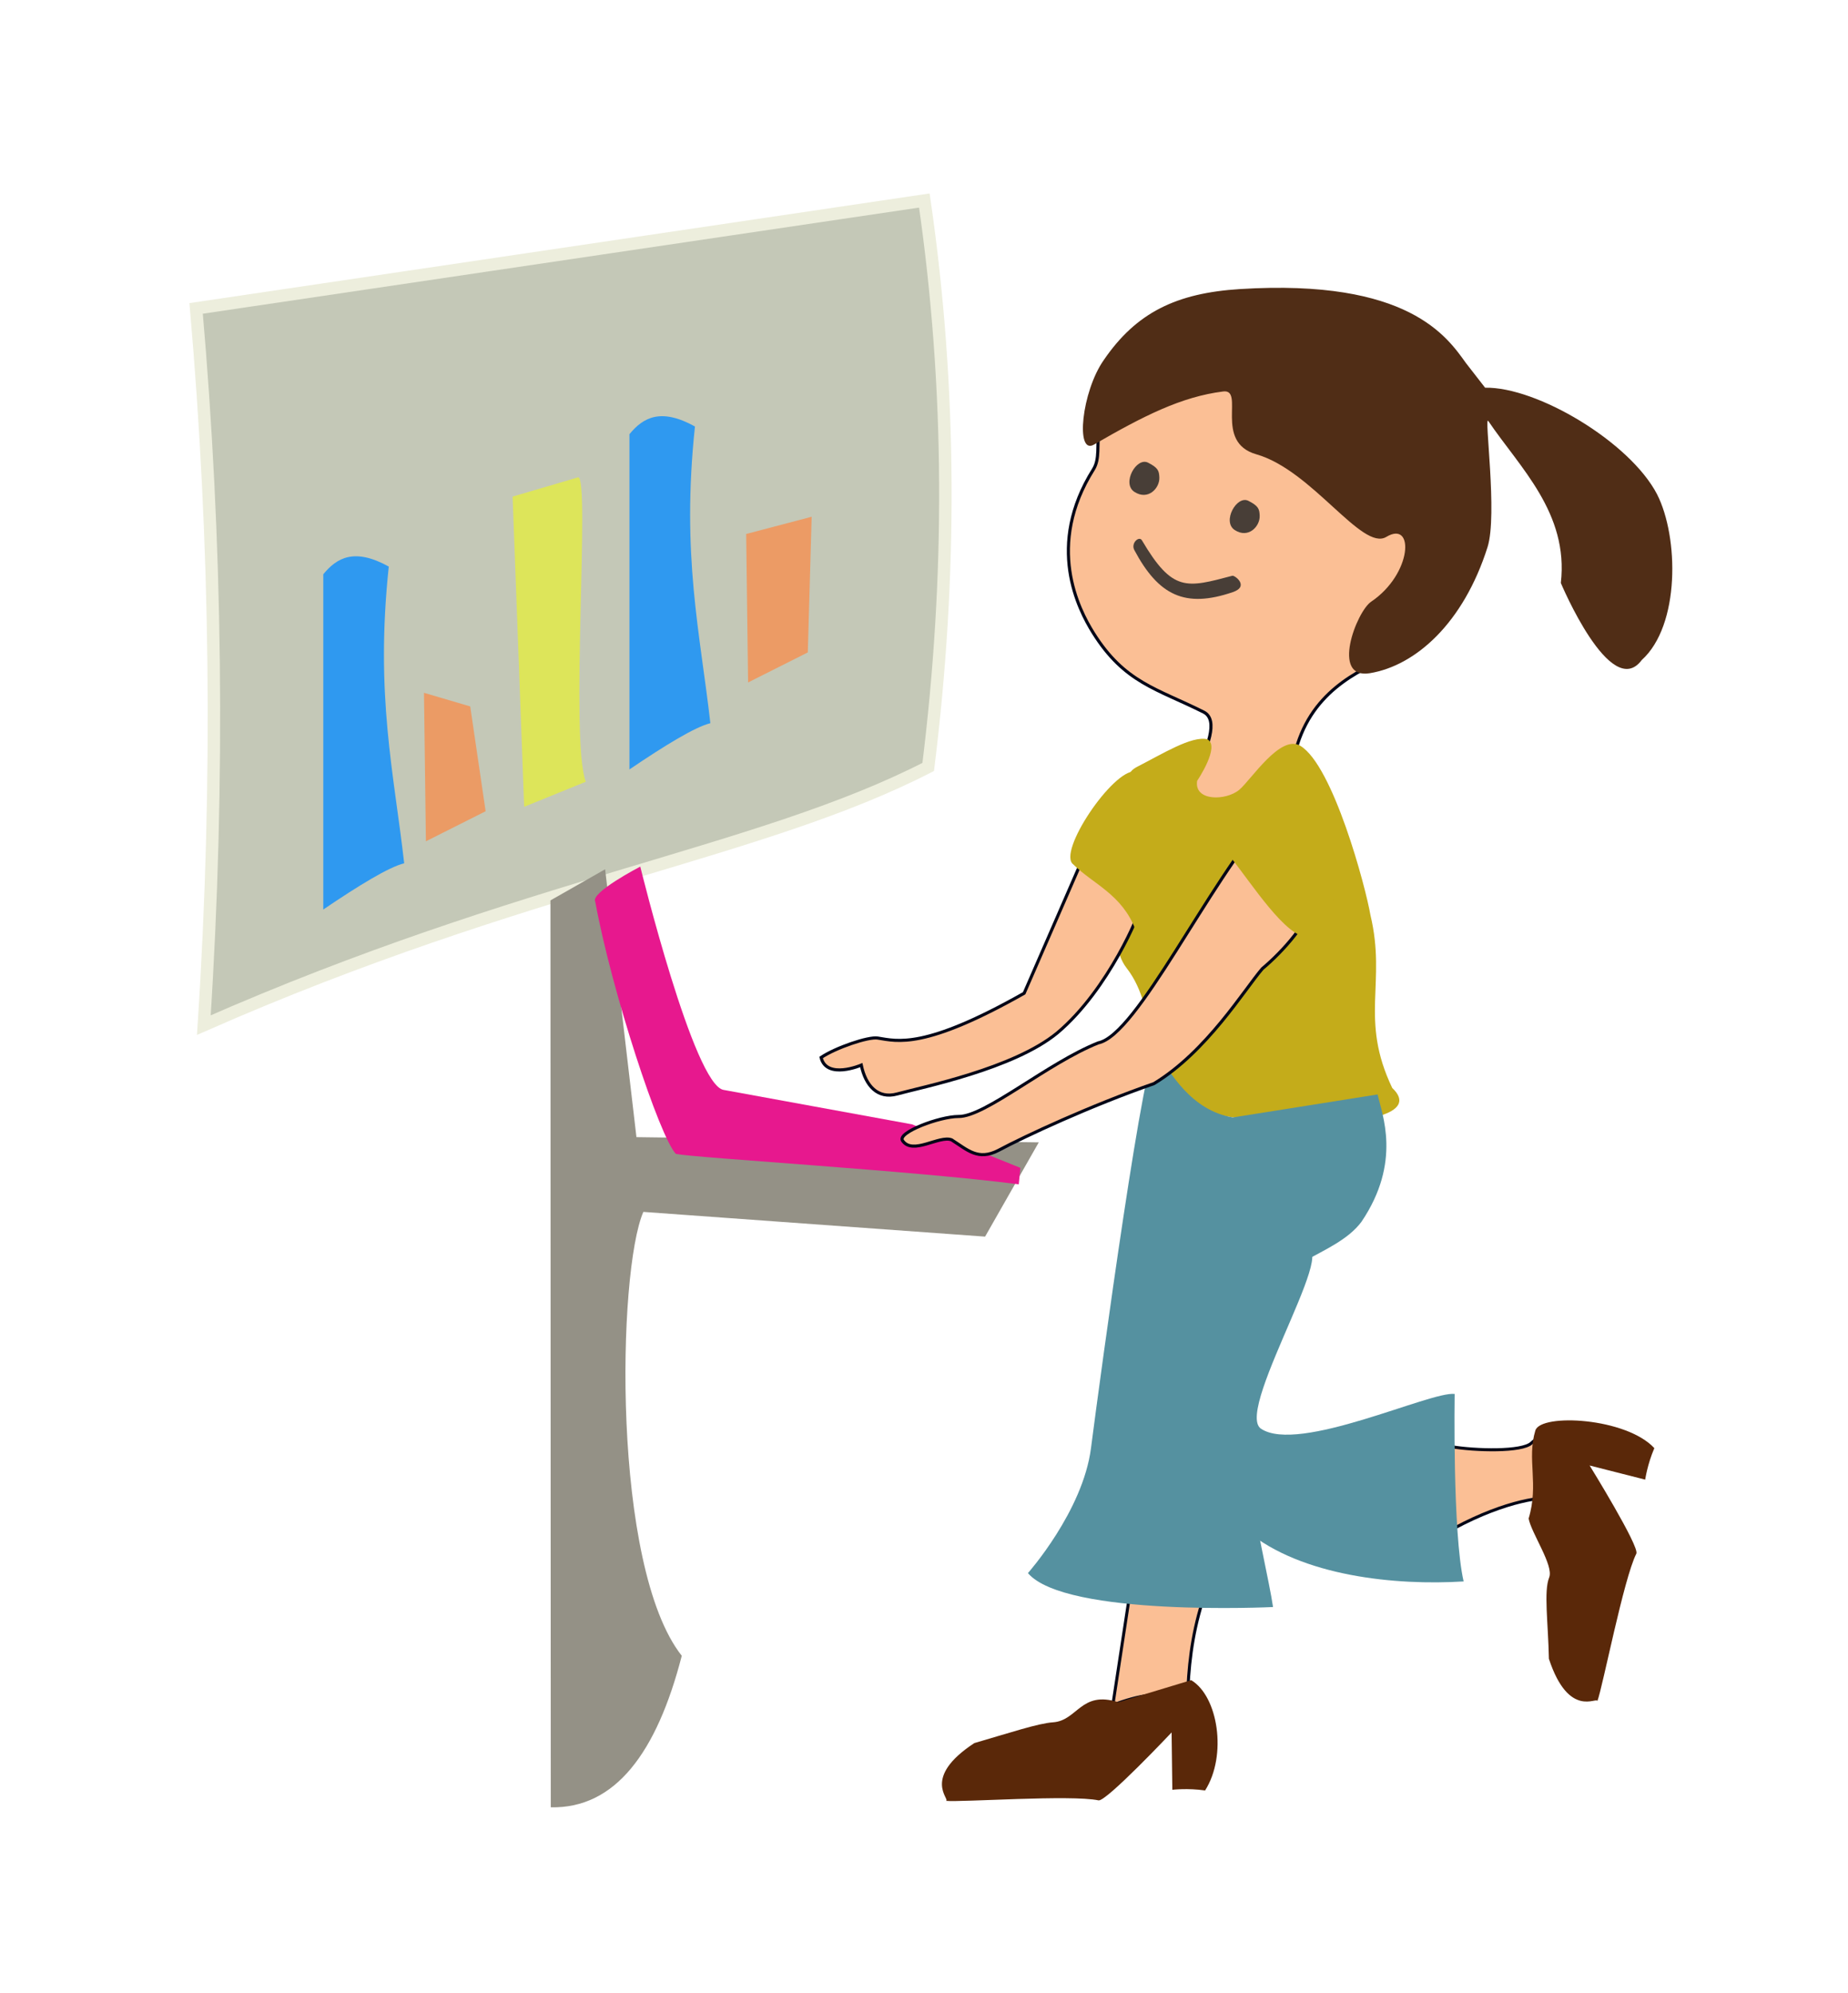 <?xml version="1.0" encoding="UTF-8" standalone="no"?>
<!-- Created with Inkscape (http://www.inkscape.org/) -->

<svg
   width="255mm"
   height="275mm"
   viewBox="0 0 255 275"
   version="1.1"
   id="svg1"
   inkscape:version="1.3.2 (091e20e, 2023-11-25, custom)"
   sodipodi:docname="earning.svg"
   xmlns:inkscape="http://www.inkscape.org/namespaces/inkscape"
   xmlns:sodipodi="http://sodipodi.sourceforge.net/DTD/sodipodi-0.dtd"
   xmlns="http://www.w3.org/2000/svg"
   xmlns:svg="http://www.w3.org/2000/svg">
  <sodipodi:namedview
     id="namedview1"
     pagecolor="#ffffff"
     bordercolor="#666666"
     borderopacity="1.0"
     inkscape:showpageshadow="2"
     inkscape:pageopacity="0.0"
     inkscape:pagecheckerboard="0"
     inkscape:deskcolor="#d1d1d1"
     inkscape:document-units="mm"
     inkscape:zoom="0.70377386"
     inkscape:cx="524.31615"
     inkscape:cy="653.61905"
     inkscape:window-width="1920"
     inkscape:window-height="991"
     inkscape:window-x="2391"
     inkscape:window-y="-9"
     inkscape:window-maximized="1"
     inkscape:current-layer="layer1"
     showgrid="false">
    <inkscape:grid
       id="grid1"
       units="px"
       originx="0"
       originy="0"
       spacingx="0.265"
       spacingy="0.265"
       empcolor="#3f3fff"
       empopacity="0.251"
       color="#3f3fff"
       opacity="0.125"
       empspacing="5"
       dotted="false"
       gridanglex="30"
       gridanglez="30"
       visible="false" />
  </sodipodi:namedview>
  <defs
     id="defs1" />
  <g
     inkscape:groupmode="layer"
     id="layer6"
     inkscape:label="chart">
    <path
       id="rect9"
       style="fill:#c4c8b7;stroke:#edeedd;stroke-width:1.718;stroke-opacity:1"
       d="M 27.063,42.554 127.549,27.667 c 3.78,26.052 3.768,52.104 0.532,78.156 -23.278,11.97 -55.387,16.002 -99.955,35.622 2.218,-33.993 1.73,-66.903 -1.063,-98.891 z"
       sodipodi:nodetypes="ccccc" />
    <path
       id="rect10"
       style="fill:#2f99f0;stroke-width:1.718;fill-opacity:1"
       d="m 44.608,79.239 c 1.893,-2.315 4.335,-3.667 9.038,-1.063 -1.89,17.804 0.708,28.429 2.127,40.939 -2.121,0.526 -6.219,3.029 -11.165,6.38 z"
       sodipodi:nodetypes="ccccc" />
    <path
       id="rect10-0"
       style="fill:#2f99f0;stroke-width:1.718;fill-opacity:1"
       d="m 86.856,59.909 c 1.893,-2.315 4.335,-3.667 9.038,-1.063 -1.89,17.804 0.708,28.429 2.127,40.939 -2.121,0.526 -6.219,3.029 -11.165,6.38 z"
       sodipodi:nodetypes="ccccc" />
    <path
       id="rect10-97"
       style="fill:#dde55a;stroke-width:1.718;fill-opacity:1"
       d="m 70.733,68.521 9.038,-2.658 c 1.696,-0.101 -1.158,36.248 1.063,42.002 l -8.507,3.456 z"
       sodipodi:nodetypes="ccccc" />
    <path
       id="rect10-9"
       style="fill:#eb9b65;stroke-width:1.194;fill-opacity:1"
       d="m 58.504,95.593 6.38,1.879 2.127,14.463 -8.241,4.146 z"
       sodipodi:nodetypes="ccccc" />
    <path
       id="rect10-9-7"
       style="fill:#ec9b65;stroke-width:1.194;fill-opacity:1"
       d="m 102.961,73.678 9.038,-2.375 -0.532,18.716 -8.241,4.146 z"
       sodipodi:nodetypes="ccccc" />
  </g>
  <g
     inkscape:groupmode="layer"
     id="layer4"
     inkscape:label="rack">
    <path
       id="rect8"
       style="fill:#949186;fill-opacity:1;stroke-width:1.736"
       d="m 75.954,124.237 7.545,-4.296 4.323,36.962 55.516,0.718 -7.408,13.006 -47.156,-3.412 c -3.57,8.202 -4.397,48.964 5.302,61.247 -3.456,13.393 -9.189,21.096 -18.077,20.909 z"
       sodipodi:nodetypes="ccccccccc" />
  </g>
  <g
     inkscape:groupmode="layer"
     id="layer5"
     inkscape:label="pc"
     style="display:inline">
    <path
       id="rect3"
       style="fill:#e7188e;fill-opacity:1;stroke-width:1.718"
       d="m 82.138,124.415 c 2.269,12.416 8.914,32.552 11.132,34.804 2.796,0.552 32.947,2.326 47.306,4.194 l 0.223,-2.276 -14.946,-6.001 -25.981,-4.748 c -4.106,-0.548 -11.523,-30.815 -11.523,-30.815 0,0 -6.941,3.601 -6.211,4.841 z"
       sodipodi:nodetypes="cccccccc" />
  </g>
  <g
     inkscape:label="body"
     inkscape:groupmode="layer"
     id="layer1"
     style="display:inline">
    <path
       id="rect6-9"
       style="display:inline;fill:#fbbf95;fill-opacity:1;stroke-width:0.418;stroke:#010617;stroke-opacity:1;stroke-dasharray:none"
       d="m 200.24,199.611 c 3.361,0.56 9.791,0.736 11.085,-0.503 1.27,-1.216 2.162,-0.779 2.718,-0.833 -1.011,3.3 -1.427,6.393 0.783,8.456 -1.701,-0.312 -6.914,0.256 -14.11,4.1 z"
       sodipodi:nodetypes="cscccc" />
    <path
       id="rect6"
       style="fill:#fbbf95;fill-opacity:1;stroke-width:0.418;stroke:#010617;stroke-opacity:1;stroke-dasharray:none"
       d="m 155.772,220.74 10.122,0.345 c -1.47,4.654 -1.925,9.197 -2.029,13.498 -3.435,-1.477 -6.87,-0.583 -10.305,0.66 z"
       sodipodi:nodetypes="ccccc" />
    <path
       id="rect2-8-1"
       style="display:inline;fill:#5a2809;fill-opacity:1;stroke-width:1.429"
       d="m 154.302,234.873 c -5.152,-1.66 -5.619,2.543 -8.998,2.77 -2.058,0.138 -5.965,1.448 -10.856,2.866 -7.336,4.806 -3.288,7.769 -3.906,7.972 2.056,0.208 17.284,-0.87 21.04,-0.069 1.041,0.222 10.084,-9.372 10.084,-9.372 l 0.1,7.912 c 0,0 2.114,-0.256 4.522,0.095 3.072,-4.845 1.795,-13.019 -1.923,-15.219 z"
       sodipodi:nodetypes="csccsccccc" />
    <path
       id="path1"
       style="display:inline;fill:#fbbf95;fill-opacity:1;stroke:#010617;stroke-width:0.429;stroke-dasharray:none;stroke-opacity:1"
       d="m 156.907,51.27 c -7.827,5.968 -4.208,10.6 -6.033,13.502 -6.596,10.488 -2.079,19.262 -0.015,22.557 4.323,6.9 8.776,7.682 15.232,10.922 4.231,2.124 -6.365,15.875 -3.707,13.824 0.96,-0.74 15.481,-0.503 15.725,-4.265 0.665,-10.228 7.044,-14.125 11.999,-16.459 5.234,-2.465 13.421,-15.194 10.584,-25.389 -3.568,-12.824 -9.169,-17.658 -19.238,-19.881 -9.285,-2.05 -18.238,0.379 -24.547,5.189 z"
       sodipodi:nodetypes="ssssssssss" />
    <path
       id="rect1"
       style="display:inline;fill:#c4ac1a;fill-opacity:1;stroke-width:0.863"
       d="m 166.579,101.999 c -2.153,-0.5 -6.193,2.033 -9.624,3.78 -2.758,1.404 -0.025,3.527 -0.17,6.047 -0.531,9.209 -4.749,17.375 -1.313,21.766 4.423,5.652 3.122,15.87 2.923,15.776 1.792,6.592 41.379,7.987 33.712,0.742 -4.544,-9.521 -0.765,-14.463 -3.003,-23.84 -0.662,-3.893 -5.148,-20.634 -9.67,-23.359 -2.766,-1.667 -6.826,4.738 -8.445,6.076 -1.842,1.523 -6.236,1.587 -5.801,-1.244 0,0 3.272,-4.833 1.391,-5.743 z"
       sodipodi:nodetypes="cssscccsssc" />
    <path
       id="rect2"
       style="display:inline;fill:#5591a0;fill-opacity:1;stroke-width:1.671"
       d="m 170.126,154.182 c -5.794,-0.965 -8.652,-6.19 -10.562,-9.097 -1.386,-2.108 -7.716,44.585 -9.022,54.727 -1.122,8.711 -8.701,17.243 -8.701,17.243 5.159,6.066 33.822,4.682 33.822,4.682 -0.992,-6.839 -7.459,-30.955 -3.354,-40.503 3.043,-7.08 11.954,-7.827 15.554,-12.65 5.602,-8.295 2.818,-14.874 2.229,-17.573 z"
       sodipodi:nodetypes="cssscsccc" />
    <path
       id="rect2-0"
       style="display:inline;fill:#5591a0;fill-opacity:1;stroke-width:1.671"
       d="m 171.996,211.195 c 7.627,6.334 20.636,7.592 29.967,7.01 -1.538,-6.643 -1.239,-25.871 -1.239,-25.871 -3.333,-0.405 -21.526,8.282 -26.727,4.796 -3.899,-2.612 13.43,-29.557 4.488,-24.05 -3.061,1.881 -7.325,0.048 -8.262,7.275 -1.278,9.856 -2.128,25.995 1.773,30.841 z"
       sodipodi:nodetypes="cscscsc" />
    <path
       id="rect5"
       style="display:inline;fill:#fbbf95;fill-opacity:1;stroke:#010617;stroke-width:0.429;stroke-dasharray:none;stroke-opacity:1"
       d="m 181.317,123.624 c -0.319,3.335 -4.397,7.747 -7.125,10.027 -2.465,2.862 -7.681,11.471 -14.971,15.87 -8.662,3.007 -17.798,7.253 -21.456,9.21 -2.802,1.446 -4.231,-0.039 -6.451,-1.456 -1.714,-0.671 -5.365,2.167 -6.778,0.107 -0.764,-1.114 5.109,-3.333 7.72,-3.331 3.667,0.059 12.258,-7.357 19.289,-10.155 5.393,-1.086 15.202,-22.15 23.546,-31.404 0,0 6.577,7.134 6.224,11.13 z"
       sodipodi:nodetypes="cccccscccc" />
    <path
       id="rect1-9"
       style="display:inline;fill:#c4ac1a;fill-opacity:1;stroke-width:1.08"
       d="m 181.18,106.204 c -4.537,0.238 -10.42,6.845 -12.698,10.462 2.938,3.273 7.378,10.651 10.772,12.328 3.633,2.173 6.102,-10.45 7.274,-10.62 0.078,-2.934 -4.855,-12.196 -5.348,-12.17 z"
       sodipodi:nodetypes="scccs" />
    <path
       id="rect5-3"
       style="display:inline;fill:#fbbf95;fill-opacity:1;stroke:#010617;stroke-width:0.429;stroke-dasharray:none;stroke-opacity:1"
       d="m 157.049,125.955 c 0.416,-0.506 -3.937,10.504 -11.169,16.574 -6.019,4.95 -18.645,7.473 -22.079,8.415 -2.691,0.738 -4.366,-1.143 -4.957,-3.978 0,0 -4.779,2.046 -5.544,-1.051 1.98,-1.343 6.512,-2.893 7.807,-2.686 2.738,0.437 6.459,1.598 20.212,-6.18 4.808,-11.01 12.085,-27.782 12.085,-27.782 5.742,1.361 3.714,16.652 3.646,16.688 z"
       sodipodi:nodetypes="ccsccsccc" />
    <path
       id="rect1-9-9"
       style="display:inline;fill:#c4ac1a;fill-opacity:1;stroke-width:1.08"
       d="m 157.905,110.662 c 1.807,4.587 2.02,11.846 1.838,12.928 -0.075,0.448 -1.905,8.306 -3.058,4.706 -1.836,-4.891 -5.9,-6.346 -8.571,-9.014 -2.313,-1.631 5.45,-13.143 8.519,-12.843 0,0 0.328,1.828 1.272,4.223 z"
       sodipodi:nodetypes="sscccs" />
    <path
       id="rect2-8-1-2"
       style="display:inline;fill:#5a2809;fill-opacity:1;stroke-width:1.429"
       d="m 210.931,209.528 c 0.371,2.005 3.492,6.493 2.837,8.123 -0.769,1.914 -0.144,6.136 -0.04,11.228 2.745,8.329 6.654,5.185 6.69,5.835 0.733,-1.932 3.63,-16.921 5.375,-20.341 0.484,-0.948 -6.445,-12.165 -6.445,-12.165 l 7.668,1.95 c 0,0 0.299,-2.108 1.262,-4.343 -3.885,-4.221 -15.664,-4.832 -16.417,-2.442 -1.204,3.968 0.511,7.396 -0.931,12.157 z"
       sodipodi:nodetypes="csccsccccc" />
  </g>
  <g
     inkscape:groupmode="layer"
     id="layer2"
     inkscape:label="body 1">
    <path
       id="path6"
       style="fill:#483e37;stroke-width:0.892"
       d="m 158.421,63.84 c 1.371,0.698 1.522,1.112 1.555,2.056 0.052,1.476 -1.566,3.198 -3.448,1.97 -1.772,-1.156 0.278,-4.848 1.893,-4.026 z"
       sodipodi:nodetypes="ssss" />
    <path
       id="path6-9"
       style="fill:#483e37;stroke-width:0.892"
       d="m 172.266,69.106 c 1.371,0.698 1.522,1.112 1.555,2.056 0.052,1.476 -1.566,3.198 -3.448,1.97 -1.772,-1.156 0.278,-4.848 1.893,-4.026 z"
       sodipodi:nodetypes="ssss" />
    <path
       id="path6-5"
       style="fill:#483e37;stroke-width:0.946"
       d="m 156.519,75.891 c 3.347,6.281 7.003,8.06 13.584,5.813 2.353,-0.803 0.267,-2.346 -0.053,-2.262 -6.332,1.671 -8.236,2.308 -12.48,-4.89 -0.386,-0.655 -1.557,0.388 -1.05,1.339 z"
       sodipodi:nodetypes="sssss" />
    <path
       id="rect7"
       style="fill:#502d16;stroke-width:1.424"
       d="m 202.296,50.114 c -2.59,-3.588 -7.895,-11.684 -31.182,-10.23 -8.805,0.55 -14.332,3.253 -18.794,9.777 -3.069,4.344 -3.959,13.182 -1.378,11.689 6.88,-3.981 12.078,-6.61 17.836,-7.335 3.053,-0.384 -1.35,6.984 4.586,8.672 7.697,2.189 14.581,13.41 17.927,11.395 3.924,-2.363 3.592,5.112 -2.09,8.939 -2.031,1.368 -5.604,10.762 -0.179,9.866 6.321,-1.044 12.915,-6.904 16.242,-17.405 1.405,-4.435 -0.511,-18.301 0.1,-17.396 4.342,6.426 11.116,12.691 10.011,22.353 0,0 6.871,16.392 11.163,10.635 5.312,-4.787 5.116,-16.966 2.12,-22.865 -3.761,-7.243 -16.608,-14.855 -23.732,-14.713 z"
       sodipodi:nodetypes="cscssssssssccccc" />
  </g>
</svg>
